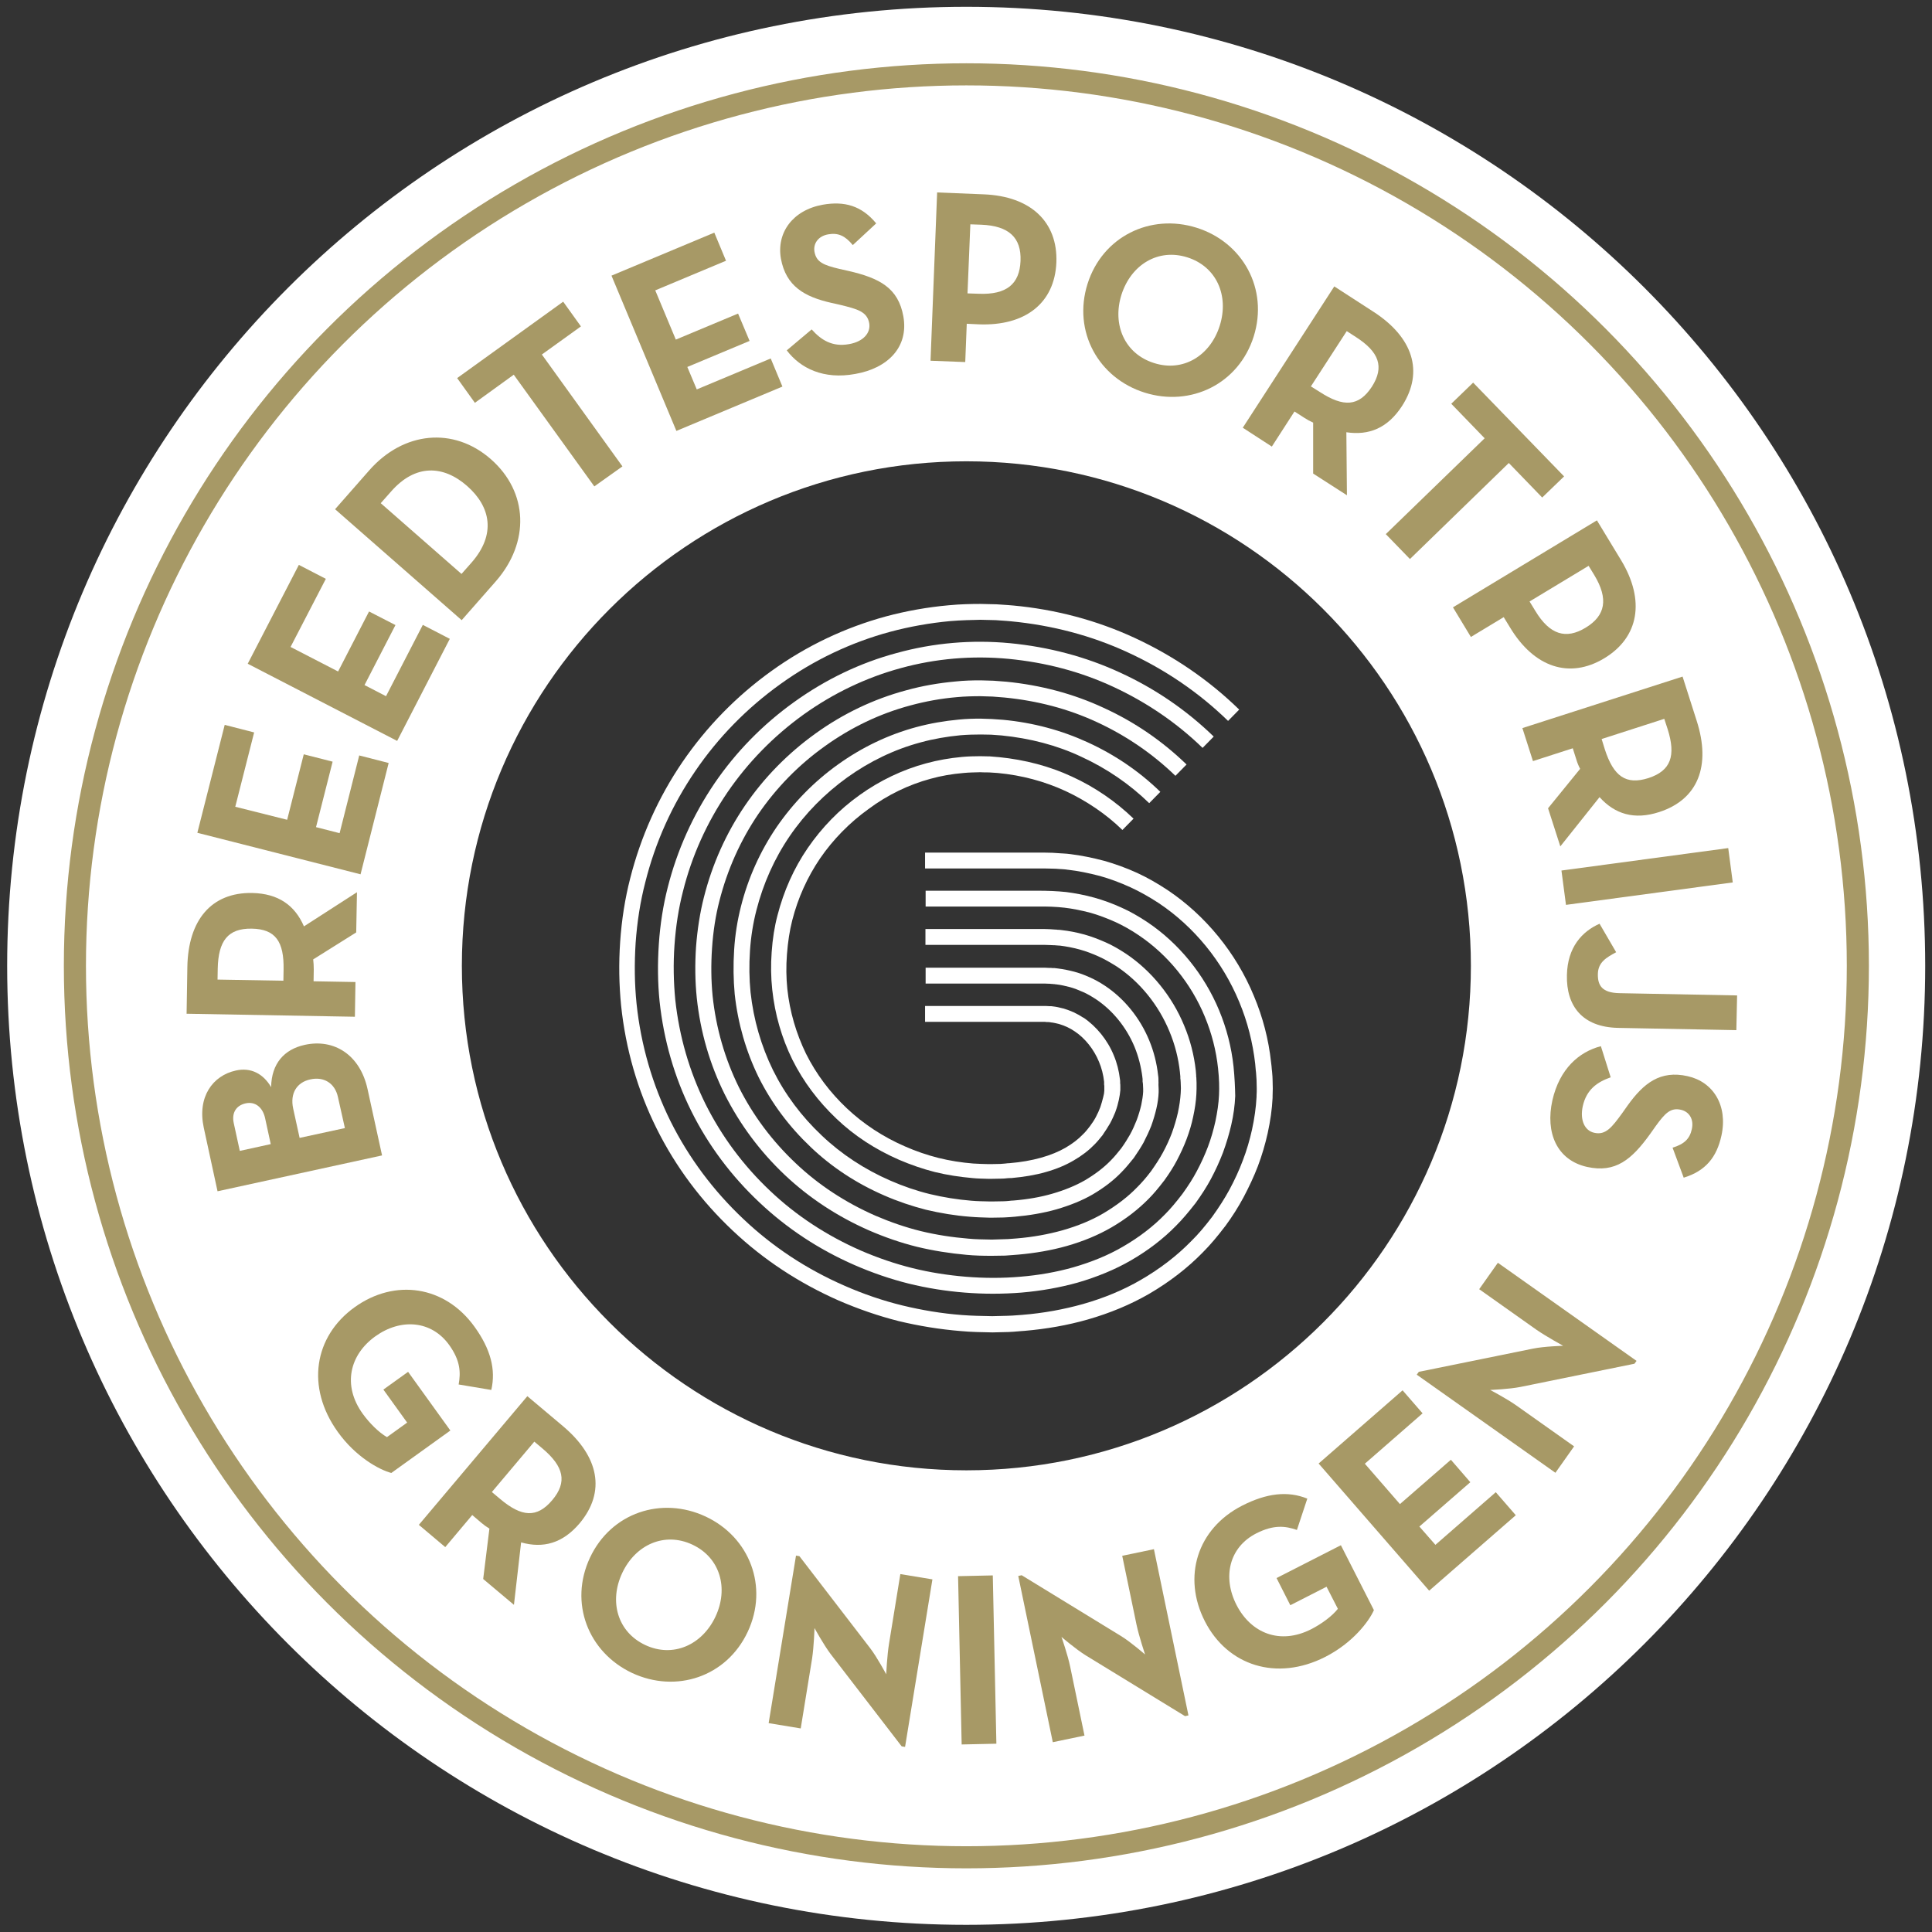 <svg xmlns="http://www.w3.org/2000/svg" xmlns:xlink="http://www.w3.org/1999/xlink" version="1.1" id="Laag_1" x="0px" y="0px" viewBox="0 0 1024 1024" style="enable-background:new 0 0 1024 1024;" xml:space="preserve"><rect x="0" y="0" width="1024" height="1024" fill="#333333" stroke="none"/> <style type="text/css"> .st0{fill:#FFFFFF;} .st1{fill:none;stroke:#A79966;stroke-width:11.713;stroke-miterlimit:10;} .st2{fill:#A79966;} </style> <g> <path class="st0" d="M512.2,3.6C231.4,3.6,3.8,231.2,3.8,511.9s227.6,508.3,508.3,508.3s508.3-227.6,508.3-508.3 S792.9,3.6,512.2,3.6z M512.2,779.3c-147.7,0-267.4-119.7-267.4-267.4s119.7-267.4,267.4-267.4c147.7,0,267.4,119.7,267.4,267.4 S659.8,779.3,512.2,779.3z"></path> <g> <path class="st0" d="M614,572.9c0-0.2,0-0.4,0-0.6l0-0.6c0-0.6-0.1-1.2-0.2-1.9c-0.7-6.4-2.3-12.6-4.7-18.4 c-4.9-11.9-13.2-22.1-23.4-28.9l0,0c-3-2-5.5-3.3-7.9-4.4c-3.1-1.4-5.8-2.4-8.5-3.1c-2.3-0.6-5.4-1.3-8.7-1.7 c-0.6-0.1-1.2-0.1-1.6-0.2c-0.2,0-0.4,0-0.6,0l-0.4,0c-0.6-0.1-1.3-0.1-2.1-0.1l-2.1-0.1l-63.2,0v8.4l63,0l2.2,0.1l0.1,0 c0.4,0,0.8,0,1.3,0.1l0.3,0c0.3,0,0.7,0.1,1,0.1c0.3,0,0.6,0,0.8,0.1l0.3,0c2.8,0.3,5.5,1,7.5,1.5c2.2,0.6,4.5,1.5,7.2,2.7 c2,0.9,4.1,2.1,6.7,3.8c8.8,5.9,16,14.8,20.3,25.1c2.1,5.1,3.5,10.6,4.2,16.2l0,0.2c0.1,0.3,0.1,0.8,0.1,1.2c0,0.2,0,0.4,0,0.6 c0,0.3,0,0.6,0.1,0.8c0,0.4,0.1,0.8,0.1,1l0,0.1l0.1,2.2l0,0.3c0,0.4,0,0.8,0,1.2c-0.1,2.1-0.5,4.6-1,7l0,0 c-0.6,2.6-1.4,5.3-2.4,8c-1,2.5-2.1,5.1-3.6,7.8c-1.2,2.1-2.6,4.4-4.6,7.2c-1.6,2-3.5,4.4-5.6,6.5c-3.8,3.9-8.3,7.3-13.7,10.5 c-4.9,2.8-10.7,5.2-17.3,7.1c-6.2,1.8-13.1,3-20.5,3.6c-0.8,0-1.6,0.1-2.4,0.2c-1.1,0.1-2.1,0.2-3.1,0.2l-5.7,0.1l-1.3,0 c-3.4-0.1-6.6-0.1-9.9-0.4c-7.4-0.6-14.8-1.8-21.9-3.5c-7-1.7-14-4.1-20.9-7.1c-13.8-6-26.1-14.1-36.5-24 c-10.7-10.1-19.4-21.7-25.8-34.6c-6.3-12.9-10.3-26.7-11.9-41.3c-0.7-7.1-0.8-14.4-0.3-21.9c0.5-7.7,1.7-14.9,3.4-21.5l0,0 c3.6-14.1,9.5-27.4,17.7-39.4c8.2-12,18.5-22.4,30.4-31l0,0c12-8.6,25.1-14.9,38.9-18.6c6.9-1.9,14-3.1,21.2-3.8 c3.6-0.3,7.2-0.4,10.7-0.4l5.5,0.1l5.5,0.4c15.1,1.5,29.4,5.2,42.3,11.3c13.5,6.2,25.6,14.5,36,24.6l5.9-6 c-11.1-10.8-24-19.6-38.4-26.2c-13.9-6.4-29-10.5-45.1-12l-0.1,0l-5.7-0.4l-6-0.2l-0.1,0c-3.7,0-7.5,0.1-11.4,0.5 c-7.6,0.7-15.2,2-22.6,4c-14.8,4-28.8,10.7-41.6,19.9l0,0c-12.7,9.1-23.6,20.3-32.4,33.1c-8.7,12.8-15.1,27-18.9,42.1l0,0 c0,0,0,0,0,0c0,0,0,0,0,0l0,0c-1.8,7.1-3.1,14.8-3.6,23c-0.5,8-0.4,15.8,0.3,23.4c1.7,15.6,6,30.4,12.7,44.1l0,0 c6.9,13.8,16.2,26.2,27.6,37c11.1,10.6,24.2,19.2,38.9,25.6l0,0c7.3,3.2,14.8,5.7,22.2,7.6c7.6,1.8,15.4,3.1,23.2,3.7 c3.5,0.3,7,0.4,10.5,0.5l1.4,0l5.9-0.1l0.1,0c1.2-0.1,2.3-0.1,3.4-0.2c0.8-0.1,1.6-0.1,2.4-0.2l0.1,0c7.9-0.7,15.4-2,22.1-3.9l0,0 c7.2-2.1,13.7-4.7,19.2-7.9c6.1-3.6,11.2-7.5,15.4-11.9c2.4-2.4,4.5-5.1,6.3-7.3l0.1-0.1c2.2-3.2,3.8-5.7,5.2-8.2 c1.6-3.1,2.9-5.9,4.1-8.9c1.1-3.1,2-6.1,2.7-9.1l0,0c0.7-3,1.1-6,1.2-8.6l0-0.1l0-0.1c0-0.3,0-0.7,0-1l0-0.6l-0.1-2.3 C614.1,574,614,573.4,614,572.9z"></path> <path class="st0" d="M634.2,573.9c0-0.8-0.1-1.6-0.1-2.3c0-0.3,0-0.6-0.1-0.9l0-0.7c-0.1-0.8-0.1-1.6-0.2-2.5 c-0.9-8.3-3-16.4-6.2-24c-6.4-15.5-17.4-29-30.8-38l0,0c-3.8-2.5-7.3-4.5-10.7-6c-4.1-1.8-7.8-3.2-11.4-4.2 c-4.4-1.2-8.2-1.9-11.8-2.3c-0.7-0.1-1.5-0.2-2.1-0.2c-0.3,0-0.6,0-0.9-0.1l-0.5,0c-0.9-0.1-1.8-0.1-2.8-0.2l-2.9-0.1l-63.2,0v8.4 l63,0l2.9,0.1l0.1,0c0.7,0,1.4,0.1,2.1,0.1l0.4,0c0.4,0,0.8,0.1,1.2,0.1c0.5,0,1,0.1,1.4,0.1l0.2,0c3.2,0.4,6.6,1,10.6,2.1 c3.2,0.9,6.5,2.1,10.2,3.8c2.9,1.3,6,3.1,9.5,5.3c12.1,8.1,21.9,20.2,27.7,34.2c2.9,6.9,4.8,14.3,5.6,21.8l0,0.2 c0.1,0.6,0.1,1.2,0.2,1.9l0,0.7c0,0.3,0,0.7,0.1,1c0,0.6,0.1,1.2,0.1,1.6l0,0.1l0.1,2.9l-0.1,2.5c-0.2,3.3-0.7,6.8-1.5,10.5v0 c-0.8,3.5-1.9,7.2-3.2,10.8c-1.3,3.4-2.9,6.9-4.8,10.4c-1.6,3-3.6,6-6.1,9.6c-2.7,3.6-5.1,6.3-7.4,8.6c-5,5.2-11.1,9.8-18,13.9 c-6.3,3.7-13.6,6.7-21.7,9c-7.5,2.1-15.7,3.6-24.3,4.3c-0.9,0.1-1.7,0.1-2.6,0.2c-1.3,0.1-2.6,0.2-3.8,0.2L526,657l-0.7,0 c-4.2-0.1-8.1-0.1-12.1-0.5c-8.5-0.7-17-2-25.2-4c-8.1-2-16.2-4.8-24.1-8.2v0c-15.9-7-30.1-16.3-42.2-27.8 c-12.4-11.7-22.6-25.3-30.1-40.3c-7.4-15-12.1-31.3-13.9-48.3c-0.8-8.2-0.9-16.8-0.3-25.4c0.6-8.9,1.9-17.3,3.9-25l0,0 c4.2-16.5,11.1-32,20.6-46c9.6-14,21.4-26.1,35.3-36l0,0c13.9-10,29.2-17.3,45.3-21.6c8.1-2.2,16.4-3.7,24.7-4.4 c4.2-0.4,8.5-0.5,12.5-0.5l6.4,0.2l6.3,0.5c17.4,1.7,33.8,6,48.9,13c15.6,7.2,29.6,16.8,41.7,28.5l5.9-6 c-12.8-12.4-27.6-22.6-44.1-30.1c-15.9-7.4-33.3-12-51.6-13.8l-0.1,0l-6.5-0.5l-6.8-0.2l-0.1,0c-4.2,0-8.8,0.1-13.3,0.6 c-8.8,0.8-17.6,2.3-26.2,4.7c-17.1,4.6-33.3,12.3-48,22.9l0,0c-14.6,10.5-27.2,23.3-37.3,38.1c-10.1,14.8-17.4,31.2-21.8,48.6l0,0 c0,0,0,0,0,0c0,0,0,0,0,0h0c-2.1,8.2-3.5,17.2-4.2,26.5c-0.6,9.1-0.5,18.2,0.4,26.9c1.9,18,6.9,35.2,14.8,51.1l3.8-1.9l-3.8,1.9 c8,15.9,18.7,30.3,31.8,42.7c12.8,12.1,27.8,22,44.6,29.4l0,0c8.3,3.6,16.9,6.6,25.4,8.7c8.6,2.1,17.6,3.5,26.5,4.3 c4.3,0.4,8.5,0.5,12.7,0.5l0.8,0l6.7-0.1l0.1,0c1.4-0.1,2.8-0.2,4.1-0.3c0.8-0.1,1.7-0.1,2.5-0.2l0.1,0c9.2-0.8,17.9-2.3,26-4.6 l0,0c8.8-2.5,16.7-5.8,23.6-9.8c7.6-4.4,14.3-9.6,19.8-15.2c2.6-2.6,5.1-5.6,8.1-9.5l0.1-0.1c2.8-3.9,4.9-7.2,6.7-10.6 c2-3.8,3.8-7.7,5.2-11.4c1.5-4,2.7-8,3.5-11.9h0c0.9-4.1,1.5-8.2,1.7-11.9l0.1-2.9L634.2,573.9z"></path> <path class="st0" d="M653.8,565.3c-1.1-10.3-3.7-20.3-7.6-29.7c-7.9-19.1-21.5-35.8-38.3-47l0,0c-4.7-3.1-9.1-5.6-13.4-7.5 c-5-2.3-9.8-4-14.4-5.3c-5.4-1.5-10.4-2.4-15-3c-4.8-0.5-9.7-0.7-15.2-0.7h-59.3v8.4l59.4,0c5.1-0.1,9.8,0.1,14.2,0.6 c4.3,0.5,8.8,1.4,13.8,2.7c4.2,1.2,8.5,2.8,13.2,4.9c3.9,1.8,7.9,4,12.2,6.9c15.4,10.3,27.9,25.6,35.2,43.3c3.6,8.7,6,17.9,7,27.4 c0.6,5.5,0.7,10,0.5,14.1c-0.2,4.5-0.9,9.1-1.9,13.9l0,0c-1,4.5-2.3,9.1-4,13.6c-1.6,4.2-3.6,8.6-5.9,12.9c-2,3.8-4.5,7.7-7.6,12 c-3.3,4.3-6.2,7.8-9.2,10.8c-6.3,6.5-13.9,12.3-22.4,17.2c-7.7,4.5-16.5,8.1-26.2,10.9c-8.8,2.5-18.3,4.2-28.2,5 c-9.3,0.8-19,0.8-28.8,0c-9.6-0.8-19.2-2.3-28.4-4.6c-9.2-2.3-18.3-5.4-27.3-9.3l0,0c-18-7.9-34.2-18.5-48-31.6 c-14.2-13.4-25.7-28.9-34.3-46.1c-8.5-17.2-13.9-35.8-16-55.3c-0.9-9.4-1.1-19.1-0.4-28.9c0.7-10,2.2-19.6,4.5-28.5l0,0 c4.7-18.8,12.7-36.5,23.6-52.5c10.9-15.9,24.4-29.7,40.2-41.1l-2.5-3.4l2.5,3.4c15.9-11.4,33.3-19.7,51.7-24.7 c18.6-5.1,37.8-6.7,57-4.9v0c19.7,1.9,38.3,6.8,55.5,14.8c17.7,8.2,33.7,19.1,47.4,32.4l5.9-6c-14.4-14-31.2-25.5-49.8-34 c-18-8.3-37.6-13.5-58.2-15.5l0,0c-20.2-1.9-40.4-0.2-60,5.2c-19.4,5.2-37.7,14-54.4,26l0,0c-16.6,11.9-30.8,26.4-42.2,43.1 c-11.4,16.8-19.8,35.4-24.8,55.2l0,0c0,0,0,0,0,0c0,0,0,0,0,0l0,0c-2.4,9.4-4,19.5-4.7,30c-0.7,10.3-0.6,20.5,0.4,30.4 c2.2,20.4,7.8,40,16.8,58.1l0,0c9,18.1,21.2,34.4,36.1,48.4c14.5,13.7,31.4,24.9,50.4,33.2l0,0c9.4,4.1,19,7.4,28.6,9.8 c9.7,2.4,19.7,4,29.8,4.8c5,0.4,10,0.6,14.9,0.6c5.2,0,10.2-0.2,15.2-0.6c10.5-0.9,20.5-2.7,29.8-5.3l0,0 c10.3-3,19.8-6.9,28.1-11.7c9.2-5.3,17.4-11.6,24.2-18.6c3.3-3.3,6.4-7,10-11.6l0.1-0.1c3.3-4.6,6-8.8,8.2-12.9 c2.5-4.7,4.6-9.3,6.4-14c1.8-4.9,3.3-9.9,4.4-14.7l0,0c1.2-5.2,1.9-10.4,2.1-15.3C654.6,576.2,654.4,571.3,653.8,565.3z"></path> <g> <path class="st0" d="M493.1,412.8c5.7-1.6,11.6-2.6,17.6-3.1c2.9-0.3,5.9-0.3,8.8-0.4c1.6,0.1,3.1,0.1,4.7,0.1l4.6,0.3 c12.9,1.2,24.9,4.5,35.8,9.5c11.2,5.2,21.7,12.3,30.3,20.7l5.9-6c-9.3-9-20.6-16.8-32.7-22.3c-11.8-5.5-24.8-8.9-38.6-10.3 l-0.1,0l-4.8-0.4l-0.3,0c-1.6,0-3.2-0.1-4.7-0.1l-0.1,0l-0.1,0c-3,0-6.3,0.1-9.6,0.4c-6.4,0.6-12.8,1.7-19,3.4 c-12.3,3.3-24.5,9.1-35.2,16.8l0,0c-10.8,7.7-20,17.2-27.5,28.1c-7.4,10.8-12.7,22.8-16,35.6h0c0,0,0,0,0,0c0,0,0,0,0,0l0,0 c-1.6,6-2.6,12.4-3.1,19.5c-0.5,6.8-0.4,13.5,0.3,19.9c1.4,13.1,5,25.6,10.7,37.2l0,0c5.8,11.6,13.7,22.1,23.3,31.2 c9.4,9,20.6,16.3,33.2,21.8l0,0c6.3,2.7,12.7,4.9,19,6.5c6.5,1.6,13.2,2.6,19.9,3.2c2.8,0.3,5.7,0.3,8.4,0.4l1.8,0l5.2-0.1l0.1,0 c0.9,0,1.9-0.1,2.8-0.2c0.7-0.1,1.4-0.1,2.2-0.1l0.1,0c6.6-0.6,12.8-1.6,18.3-3.2l0,0c5.7-1.6,10.6-3.7,14.7-6.1 c4.5-2.6,8.1-5.4,11.1-8.5c1.7-1.7,3.1-3.5,4.4-5.1l0.1-0.2c1.2-1.8,2.5-3.7,3.7-5.8c1.2-2.2,2.1-4.3,2.9-6.2l0-0.1 c0.8-2.1,1.4-4.3,1.8-6.2l0,0c0,0,0,0,0,0c0,0,0,0,0,0l0,0c0.4-1.8,0.7-3.8,0.8-5.2l0-0.3l0-0.1l0-0.4l0-0.2c0-0.4,0-0.8,0-1.2 c0-0.6,0-1.1-0.1-1.4c0-0.1,0-0.2,0-0.3l0-0.1c0-0.1,0-0.2,0-0.3c0-0.4,0-0.9-0.1-1.4c-0.5-4.4-1.6-8.8-3.3-12.8 c-3.3-8.1-9.2-15.3-16-19.9l-0.1,0c-1.5-1-3.3-2-5.2-2.9c-1.6-0.7-3.4-1.4-5.4-2l-0.1,0c-1.9-0.5-3.6-0.9-5.5-1.1 c-0.5-0.1-0.9-0.1-1.2-0.1c-0.1,0-0.1,0-0.2,0l-0.4,0c-0.4,0-0.9-0.1-1.6-0.1c-0.3,0-0.7,0-1,0l-0.1,0l-63.2,0v8.4l62.9,0 c0.5,0,1,0,1.5,0.1l0.1,0l0.1,0c0.1,0,0.3,0,0.4,0l0.3,0c0.3,0,0.6,0.1,0.9,0.1c0,0,0.1,0,0.1,0l0.4,0.1c1.4,0.1,2.8,0.5,4.5,0.9 c1.4,0.4,2.9,1,4.2,1.6c1.3,0.6,2.7,1.4,4,2.3c5.4,3.6,10.1,9.5,12.8,16.1c1.4,3.3,2.3,6.9,2.7,10.6l0,0.3c0,0.1,0,0.3,0,0.5 c0,0.2,0,0.3,0,0.5c0,0.2,0,0.5,0.1,0.7c0,0.1,0,0.2,0,0.3l0,0.1l0,0.1c0,0.5,0,1,0,1.5c0,0.2,0,0.4,0,0.7c0,0.8-0.2,2.1-0.6,3.5 l0,0c-0.4,1.6-0.9,3.4-1.5,5.2c-0.6,1.6-1.4,3.4-2.4,5.3c-0.9,1.7-2,3.3-3.1,4.8c-1.1,1.4-2.3,3-3.7,4.3l-0.1,0.1 c-2.5,2.6-5.5,4.9-9.3,7.1c-3.5,2-7.8,3.8-12.8,5.2c-5,1.4-10.6,2.4-16.7,2.9c-0.8,0-1.5,0.1-2.3,0.2c-0.8,0.1-1.6,0.1-2.5,0.2 l-4.9,0.1l-1.6,0c-2.7-0.1-5.3-0.1-7.8-0.3l-0.1,0c-6.3-0.5-12.6-1.5-18.6-3c-5.9-1.5-11.8-3.5-17.7-6.1l0,0 c-11.7-5.1-22-11.9-30.8-20.2c-8.9-8.4-16.2-18.1-21.6-28.9c-5.2-10.7-8.6-22.2-9.9-34.3c-0.6-5.9-0.7-12.1-0.2-18.4 c0.5-6.6,1.4-12.5,2.8-18l0,0c3-11.8,8-22.9,14.8-32.9c6.8-9.9,15.6-18.9,25.5-26l0,0C470.5,421.2,481.7,415.9,493.1,412.8z"></path> <path class="st0" d="M674.5,572.4c0-1.2-0.1-2.4-0.2-3.5c0-0.4-0.1-0.8-0.1-1.2l-0.1-0.7c-0.1-1.3-0.2-2.6-0.4-3.9 c-1.3-12.2-4.4-24-9.1-35.2c-9.4-22.8-25.7-42.7-45.7-56.1l0,0c-5.6-3.7-10.9-6.7-16.1-9.1c-5.9-2.7-11.8-4.8-17.4-6.4 c-6.4-1.7-12.4-2.9-18.1-3.6c-1.1-0.2-2.2-0.2-3.2-0.3c-0.5,0-0.9-0.1-1.5-0.1l-0.2,0c-1.5-0.1-3-0.2-4.5-0.3l-4.4-0.1l-63.2,0 v8.4l63,0l4.4,0.1c1.3,0,2.6,0.1,3.9,0.2l0.1,0c0.5,0,1,0.1,1.6,0.1c0.9,0.1,1.8,0.1,2.7,0.3l0.1,0c5.3,0.6,10.8,1.7,16.9,3.3 c5.3,1.5,10.5,3.4,16.2,6c4.8,2.2,9.8,5,15,8.4c18.7,12.5,33.8,31,42.6,52.3c4.4,10.5,7.2,21.6,8.5,33l0,0.1 c0.1,1.1,0.2,2.2,0.3,3.4l0.1,0.7c0,0.4,0.1,0.8,0.1,1.3c0.1,1,0.1,2,0.2,3l0.1,4.4c0,1.2,0,2.5-0.1,3.8l0,0.7 c-0.3,5.6-1.1,11.3-2.4,17.3h0c-1.2,5.4-2.8,11-4.9,16.4c-1.9,5.1-4.3,10.3-7.1,15.5c-2.5,4.6-5.5,9.3-9.1,14.3 c-3.8,5-7.4,9.3-11.1,12.9c-7.6,7.8-16.6,14.7-26.8,20.6c-9.1,5.3-19.4,9.6-30.7,12.8l0,0c-10,2.8-20.8,4.8-32,5.7 c-0.9,0.1-1.7,0.1-2.6,0.2c-1.8,0.1-3.6,0.3-5.4,0.3l-8,0.2c-5.7-0.1-10.9-0.2-16-0.6c-10.7-0.8-21.4-2.6-31.7-5.1 c-10.2-2.5-20.5-6-30.5-10.4l0,0c-20.2-8.8-38.2-20.7-53.7-35.4c-15.9-15-28.9-32.4-38.6-51.8l0,0c-9.6-19.4-15.7-40.4-18-62.2 c-1.1-10.6-1.2-21.5-0.5-32.4c0.8-11.2,2.5-22,5.1-32l-4.1-1l4.1,1c5.3-21.2,14.2-41,26.5-59c12.2-17.9,27.4-33.4,45.1-46.1l0,0 c17.8-12.8,37.4-22.1,58.1-27.7c10.4-2.8,21.1-4.7,31.9-5.7c5.8-0.5,11.7-0.6,16.1-0.7l8.1,0.2c1.9,0.1,3.8,0.3,5.7,0.4l2.3,0.2 c21.9,2.1,42.8,7.6,62,16.5c19.8,9.1,37.7,21.3,53.1,36.3l5.9-6c-16.1-15.7-34.7-28.4-55.4-38c-20.1-9.3-41.8-15.1-64.7-17.2 l-0.1,0l-2.4-0.2c-1.9-0.1-3.9-0.3-5.9-0.4l-8.4-0.2l-0.1,0c-4.6,0-10.7,0.1-16.9,0.7c-11.2,1-22.5,3-33.3,5.9 c-21.7,5.9-42.2,15.6-60.8,29l0,0c0,0,0,0,0,0c0,0,0,0,0,0l0,0c-18.5,13.3-34.3,29.5-47.1,48.2c-12.8,18.8-22.1,39.6-27.7,61.7 l0,0c0,0,0,0,0,0c0,0,0,0,0,0l0,0c-2.7,10.5-4.5,21.8-5.3,33.5c-0.8,11.5-0.6,22.8,0.5,33.9c2.4,22.9,8.7,44.8,18.8,65.1l0,0 c10.1,20.3,23.7,38.5,40.4,54.2c16.2,15.3,35,27.7,56.1,37l0,0c10.4,4.5,21.1,8.2,31.8,10.9c10.8,2.6,21.9,4.4,33,5.3 c5.4,0.5,10.8,0.6,16.7,0.7l0.1,0l8.2-0.2l0.1,0c1.9-0.1,3.8-0.2,5.7-0.4c0.9-0.1,1.7-0.1,2.6-0.2l0.1,0c11.8-1,23.1-3,33.6-6 l0,0c11.9-3.4,22.9-8,32.6-13.6c10.8-6.3,20.4-13.7,28.5-22c3.9-3.9,7.7-8.4,11.8-13.8l0.1-0.1c3.9-5.3,7-10.3,9.7-15.3 c2.9-5.5,5.5-11,7.6-16.5c2.2-5.8,3.9-11.7,5.2-17.5l0,0c1.4-6.4,2.3-12.6,2.6-18.7l0-0.9c0-1.3,0.1-2.7,0.1-4l0-0.1L674.5,572.4 z"></path> </g> </g> <circle class="st1" cx="512.2" cy="511.9" r="472.5"></circle> <g> <g> <path class="st2" d="M115.3,631.4l-7.3-33.7c-3.5-16.3,4.7-27.6,17-30.3c8.1-1.8,14.6,1.8,18.7,8.8c0.2-12.5,6.9-20,17.8-22.4 c15.5-3.4,29.3,5.2,33.3,23.4l7.7,35.2L115.3,631.4z M140.5,592.6c-1.3-5.8-5.3-8.9-10.3-7.8c-5,1.1-7.5,5-6.3,10.5l3.2,14.7 l16.4-3.6L140.5,592.6z M179.1,581.4c-1.6-7.3-7.5-10.9-14.6-9.3c-7.1,1.5-10.9,7.3-9.1,15.5l3.4,15.5l24-5.2L179.1,581.4z"></path> <path class="st2" d="M189.2,472.9l-0.4,21.3L166,508.5c0.2,1.7,0.3,3.6,0.3,5.3l-0.1,6.3l22.2,0.4l-0.3,18.4l-89.2-1.6l0.4-24.7 c0.4-24.9,12.7-39.7,34.4-39.3c13.9,0.3,22.6,6.6,27.4,17.7L189.2,472.9z M150.3,514c0.3-15-4.3-21.6-16.9-21.8 c-12.6-0.2-17.7,6.5-18,21.2l-0.1,5.8l34.9,0.6L150.3,514z"></path> <path class="st2" d="M104.6,441.4l14.5-57.2l15.6,4l-10,39.4l27.5,6.9l8.8-34.7l15.3,3.9l-8.8,34.7l12.5,3.2l10.4-41.2l15.6,4 l-14.9,59L104.6,441.4z"></path> <path class="st2" d="M131.3,351.8l27.1-52.4l14.3,7.4l-18.7,36.1l25.2,13l16.4-31.8l14,7.2l-16.4,31.8l11.4,5.9l19.5-37.8 l14.3,7.4l-27.9,54.1L131.3,351.8z"></path> <path class="st2" d="M177.6,269.9l18.1-20.6c18.1-20.6,44.7-23.3,64.5-5.9s20.7,44,2.6,64.7l-18.1,20.6L177.6,269.9z M250,298.1 c13-14.9,10.1-29.5-2.4-40.5c-12.5-11-27.4-11.9-40.4,3l-5.4,6.1l42.8,37.5L250,298.1z"></path> <path class="st2" d="M272.3,198.6l-20.6,14.9l-9.4-13.1l56.2-40.5l9.4,13.1l-20.7,14.9l42.7,59.3L315,257.8L272.3,198.6z"></path> <path class="st2" d="M324.1,146.1l54.5-22.8l6.2,14.9l-37.5,15.7l10.9,26.1l33-13.8l6.1,14.5l-33,13.8l5,11.9l39.2-16.4l6.2,14.9 l-56.2,23.5L324.1,146.1z"></path> <path class="st2" d="M417,185.7l13.2-11.1c5,5.6,10.9,9.4,19.8,7.8c7.5-1.3,11.6-5.9,10.7-11.1c-1.1-6.2-6.4-7.5-15.3-9.7 l-4.9-1.1c-14-3.2-23.9-8.7-26.6-23.4c-2.4-13.6,6.1-25.7,22.2-28.6c11.5-2,20.5,0.5,28.3,9.9L452,129.9c-4.1-5-7.8-6.6-13-5.7 c-5.3,0.9-8.1,4.9-7.3,9.3c1,5.4,4.7,7,13.1,9l4.9,1.1c16.5,3.8,26.4,9,29.1,24.1c2.9,16.3-8.3,27.5-25.5,30.5 C436.5,201.3,424.2,195.2,417,185.7z"></path> <path class="st2" d="M496.7,102l24.7,1c24.9,1,39.3,14.6,38.5,36.1c-0.9,21.5-16.4,33.8-41.2,32.8l-6.3-0.3l-0.8,20.3l-18.4-0.7 L496.7,102z M518.7,155.7c14.9,0.6,21.7-5.2,22.2-17.4c0.5-12.3-6.1-18.6-20.8-19.2l-5.8-0.2l-1.5,36.6L518.7,155.7z"></path> <path class="st2" d="M576.4,150.5c7.9-25.1,33.3-37.5,57.8-29.8c24.5,7.7,38.2,32.4,30.3,57.6c-7.9,25.1-33.3,37.5-57.8,29.8 C582.2,200.4,568.5,175.7,576.4,150.5z M646.5,172.6c5-15.9-1.7-31.3-17.2-36.2c-15.5-4.9-29.8,3.9-34.9,19.8 c-5,15.9,1.7,31.3,17.2,36.2C627.1,197.4,641.5,188.5,646.5,172.6z"></path> <path class="st2" d="M713.9,262.5L696,251L696,224c-1.6-0.7-3.2-1.6-4.6-2.5l-5.3-3.4l-12,18.6l-15.4-10l48.5-74.9l20.7,13.4 c20.9,13.5,27,31.7,15.2,50c-7.6,11.7-17.5,15.7-29.5,13.9L713.9,262.5z M699.6,207.8c12.5,8.1,20.6,7.7,27.5-2.8 c6.8-10.6,3.8-18.5-8.5-26.4l-4.8-3.1l-19,29.3L699.6,207.8z"></path> <path class="st2" d="M786.9,232.3L769.2,214l11.6-11.2l48.2,49.7l-11.6,11.2l-17.7-18.3l-52.4,50.9l-12.8-13.2L786.9,232.3z"></path> <path class="st2" d="M846.4,275.8l12.8,21.1c12.9,21.3,9.5,40.9-8.9,52c-18.4,11.1-37.2,4.9-50-16.4l-3.3-5.4l-17.4,10.5 l-9.5-15.7L846.4,275.8z M813.7,323.7c7.7,12.8,16.3,15.3,26.7,9c10.6-6.4,12.2-15.3,4.6-27.9l-3-4.9l-31.3,18.9L813.7,323.7z"></path> <path class="st2" d="M827,448.6l-6.5-20.2l17-20.9c-0.8-1.5-1.5-3.2-2-4.9l-1.9-6l-21.1,6.8l-5.6-17.5l84.9-27.3l7.5,23.5 c7.6,23.7,0.8,41.6-19.9,48.3c-13.2,4.3-23.5,1.1-31.6-7.9L827,448.6z M850.6,397.2c4.6,14.2,11.1,19,23.1,15.2 c12-3.9,14.6-11.9,10.2-25.9l-1.8-5.5l-33.2,10.7L850.6,397.2z"></path> <path class="st2" d="M916,449.5l2.4,18.2L830,479.6l-2.4-18.2L916,449.5z"></path> <path class="st2" d="M847.8,489.6l8.8,15.1c-5.2,2.8-9.6,5.3-9.7,11.6c-0.1,6,2.2,9.9,11.4,10.1l62.4,1.2l-0.4,18.4l-62.7-1.2 c-19-0.4-27.5-11.7-27.1-28C830.8,502.1,838.5,493.7,847.8,489.6z"></path> <path class="st2" d="M848.5,554.5l5.2,16.5c-7.1,2.5-12.8,6.4-14.8,15.3c-1.6,7.4,1,13,6.1,14.1c6.1,1.4,9.4-3,14.8-10.4l2.9-4.1 c8.4-11.7,17.2-18.8,31.8-15.5c13.5,3,21.4,15.5,17.9,31.5c-2.5,11.4-8.3,18.7-20,22.3l-5.9-15.9c6.2-1.9,9.1-4.7,10.2-9.8 c1.2-5.3-1.4-9.3-5.8-10.3c-5.4-1.2-8.3,1.7-13.3,8.6l-2.9,4.1c-9.9,13.8-18.5,20.9-33.5,17.6c-16.1-3.6-22.2-18.2-18.4-35.3 C826.6,566.5,836.9,557.5,848.5,554.5z"></path> </g> <g> <path class="st2" d="M187.9,692.9c21.4-15.4,47.9-11.5,63.6,10.3c8.5,11.8,11.4,22.6,8.9,33.5l-17.3-2.9c1.1-6.3,1-12.5-5-20.9 c-9.4-13.1-25.7-14.3-39.2-4.6c-13.5,9.7-17.6,25.9-6.6,41.1c3.4,4.7,8.4,9.8,12.8,12.3l10.7-7.7l-12.6-17.5l13.1-9.4l22.4,31.1 l-31.3,22.5c-6.4-1.7-18.9-8.5-28.4-21.8C162,735.2,166.5,708.3,187.9,692.9z"></path> <path class="st2" d="M272.4,850.6l-16.3-13.7l3.3-26.7c-1.5-0.9-3-2-4.3-3.1l-4.8-4.1l-14.3,17L222,808.2l57.5-68.2l18.9,15.9 c19.1,16.1,22.8,34.8,8.8,51.5c-9,10.6-19.3,13.4-31,10.1L272.4,850.6z M265.1,794.5c11.4,9.6,19.5,10.2,27.6,0.6 s6.1-17.8-5.1-27.3l-4.4-3.7l-22.5,26.7L265.1,794.5z"></path> <path class="st2" d="M312.7,825.6c11.2-23.9,38-32.7,61.3-21.8c23.3,10.9,33.5,37.2,22.3,61.1c-11.2,23.9-38,32.7-61.3,21.8 C311.7,875.7,301.5,849.5,312.7,825.6z M379.2,856.9c7.1-15.1,2.5-31.3-12.2-38.2c-14.7-6.9-30.1-0.1-37.2,15 c-7.1,15.1-2.5,31.3,12.2,38.2C356.7,878.8,372.1,871.9,379.2,856.9z"></path> <path class="st2" d="M440.2,876.6c-3.7-4.9-8.5-13.7-8.5-13.7s-0.3,9.9-1.3,16.3l-6,36.9l-17-2.8l14.5-88.8l1.8,0.3l37.6,48.9 c3.6,4.7,8.4,13.7,8.4,13.7s0.5-10.2,1.5-16.2l6-36.9l17,2.8l-14.5,88.8l-1.8-0.3L440.2,876.6z"></path> <path class="st2" d="M507.8,835.4l18.4-0.4l1.9,89.2l-18.4,0.4L507.8,835.4z"></path> <path class="st2" d="M575.5,877.4c-5.2-3.2-12.9-9.8-12.9-9.8s3.3,9.4,4.6,15.7l7.6,36.6l-16.8,3.5l-18.3-88.1l1.8-0.4l52.6,32.2 c5.1,3.1,12.8,9.8,12.8,9.8s-3.2-9.6-4.5-15.7l-7.6-36.6l16.8-3.5l18.3,88.1l-1.8,0.4L575.5,877.4z"></path> <path class="st2" d="M638.6,859.3c-12-23.5-4.1-49.1,19.8-61.3c13-6.6,24.1-7.9,34.5-3.7l-5.5,16.6c-6.1-2.1-12.2-2.9-21.5,1.8 c-14.4,7.3-18.1,23.2-10.5,38c7.6,14.8,22.9,21.3,39.6,12.8c5.1-2.6,11-6.8,14.1-10.8l-6-11.7l-19.2,9.8l-7.3-14.4l34.1-17.4 l17.5,34.4c-2.7,6.1-11.3,17.4-25.8,24.8C676.6,891.3,650.6,882.8,638.6,859.3z"></path> <path class="st2" d="M698.9,775.7l44.5-38.8l10.6,12.2l-30.6,26.7l18.6,21.4l27-23.5l10.3,11.9l-27,23.5l8.5,9.7l32-27.9 l10.6,12.2l-45.9,40L698.9,775.7z"></path> <path class="st2" d="M805.9,735.1c-6,1.2-16.1,1.6-16.1,1.6s8.8,4.6,14,8.3l30.5,21.6l-9.9,14l-73.5-52l1.1-1.5l60.5-12.3 c5.8-1.2,16-1.5,16-1.5s-8.9-4.9-14-8.4L784,683.3l9.9-14l73.5,52l-1.1,1.5L805.9,735.1z"></path> </g> </g> </g> </svg>